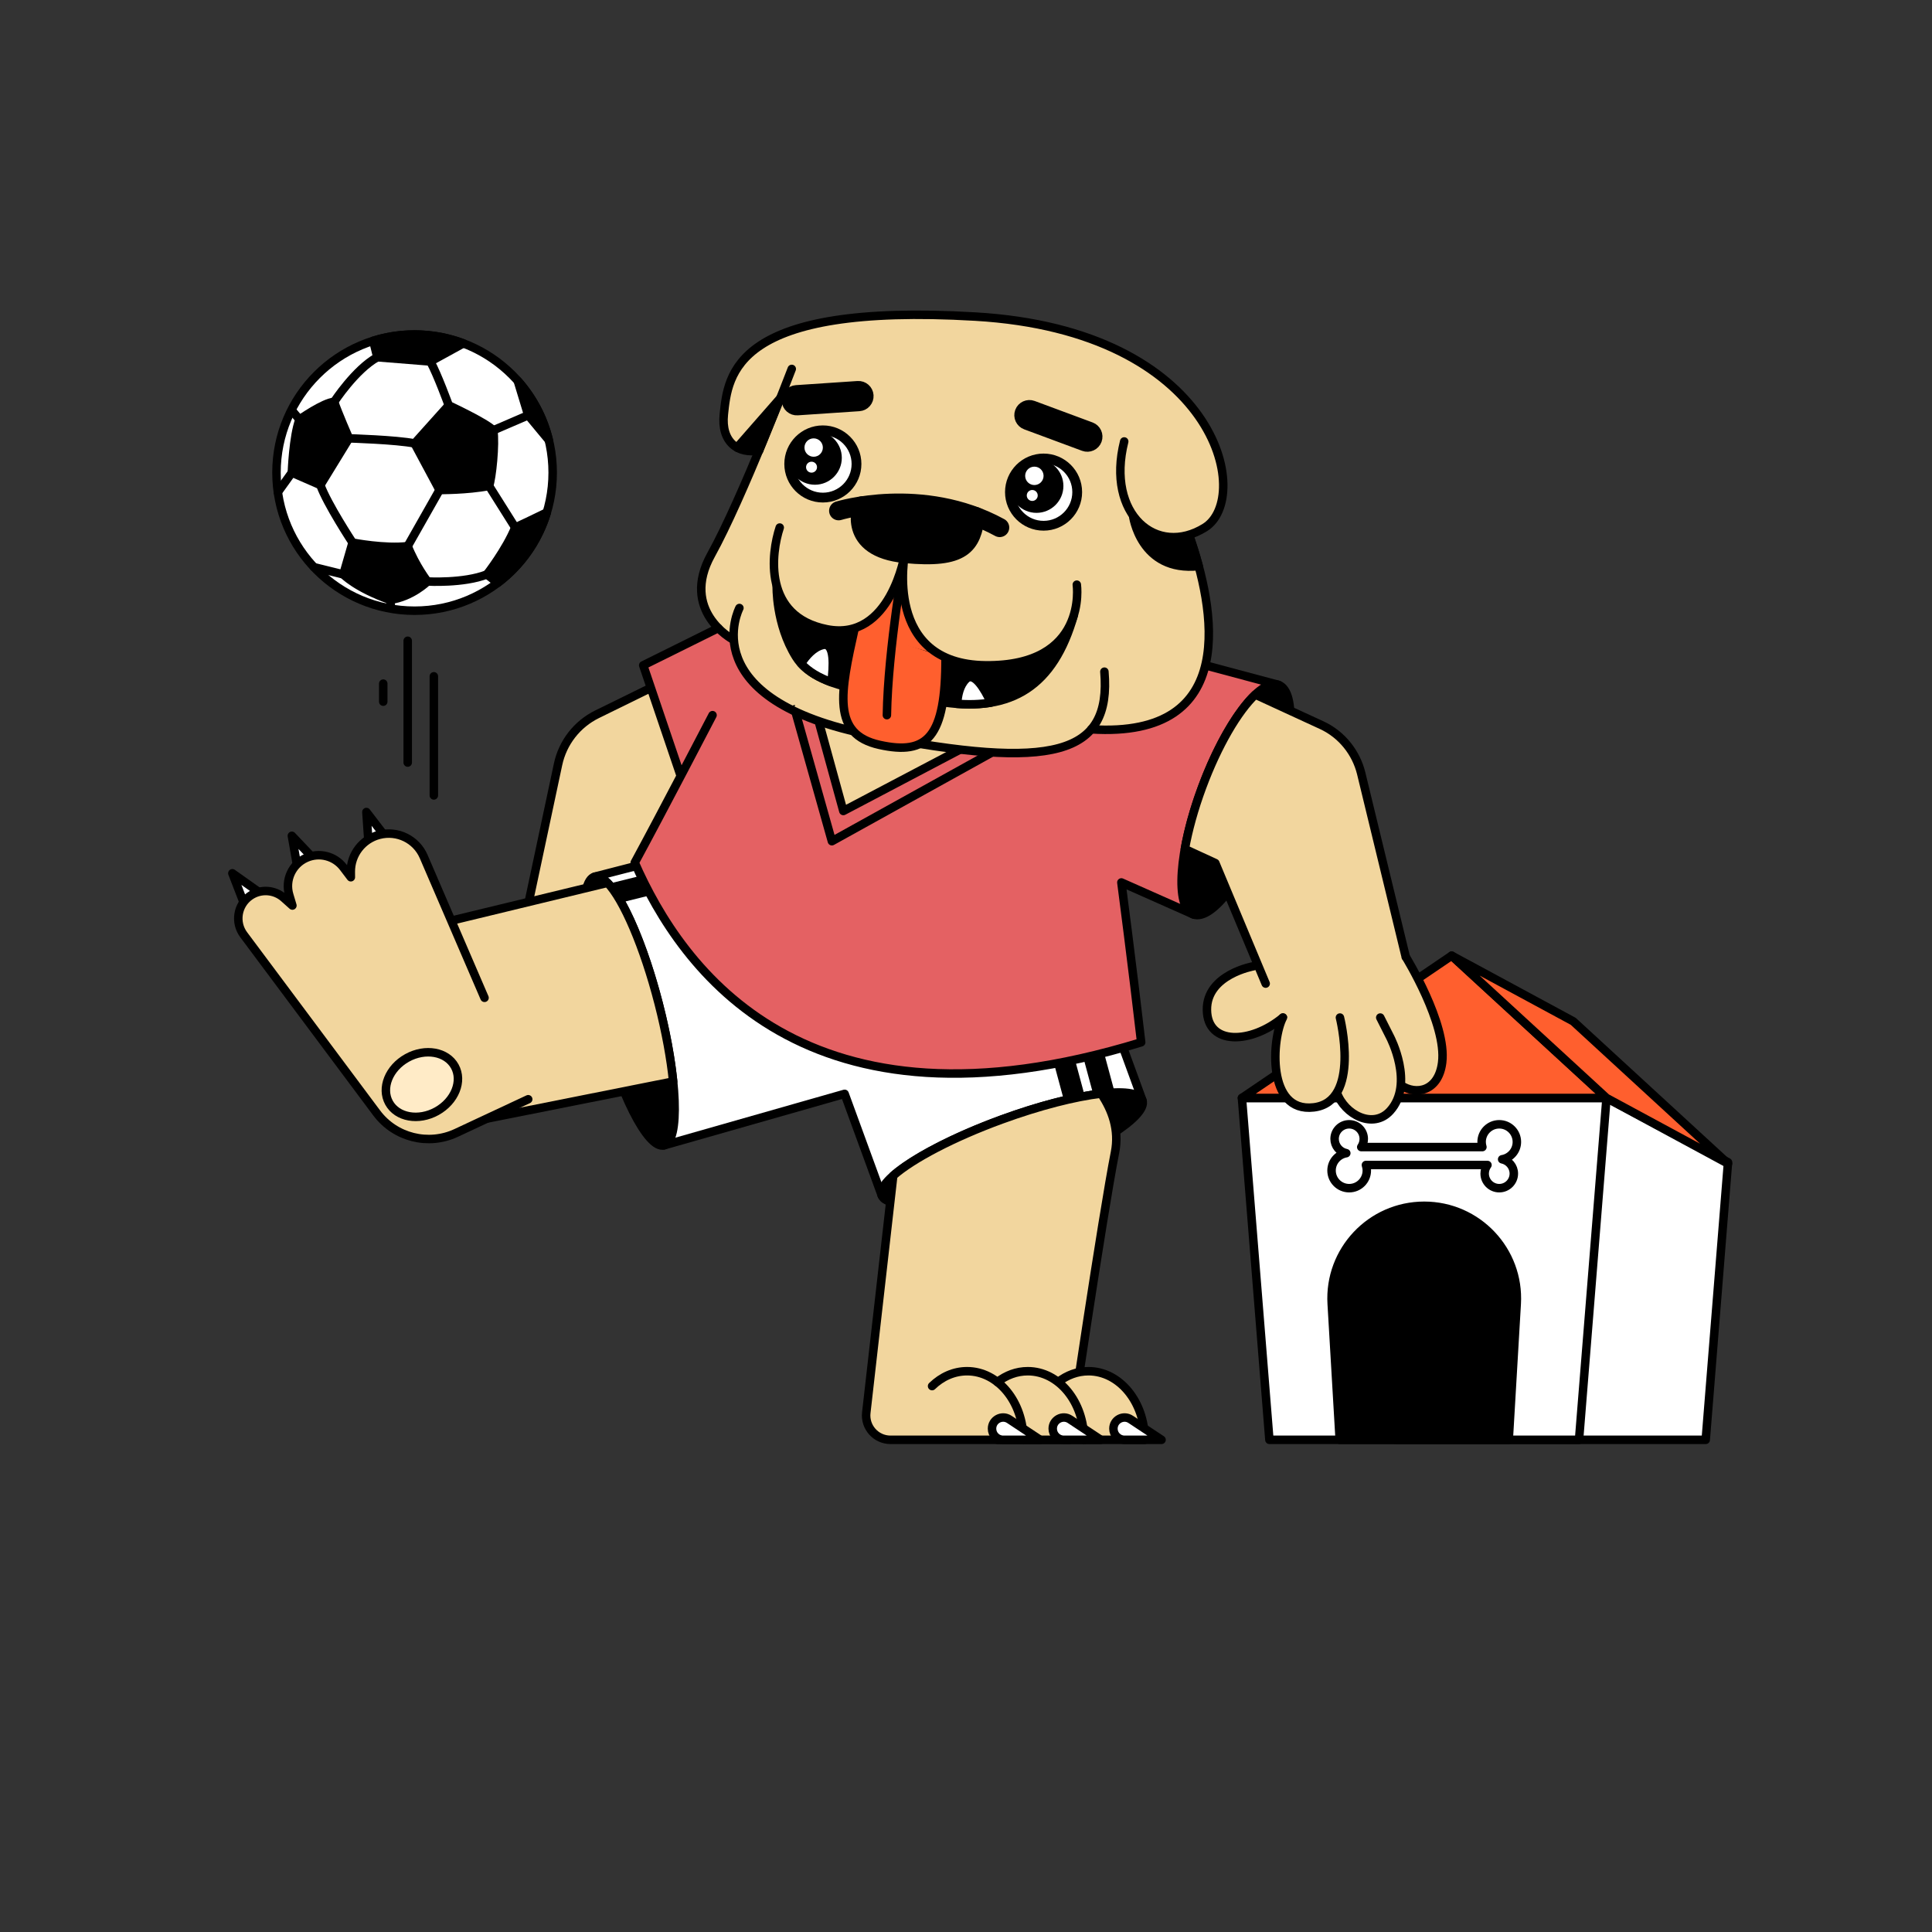 <?xml version="1.0" encoding="utf-8"?>
<svg viewBox="0 0 500 500" xmlns="http://www.w3.org/2000/svg">
    <rect x="0" y="0" width="500" height="500" fill="#333333" stroke="none"/>
    <defs>
        <clipPath id="clippath0" transform="">
            <path d="M 0 2000 L 2000 2000 L 2000 0 L 0 0 Z" style="fill: none; clip-rule: nonzero;" />
        </clipPath>
    </defs>
    <g class="page-1"
        transform="matrix(0.25, 0, 0, -0.25, -6.324, 482.313)">
        <g transform="">
            <path d="M 0 2000 L 2000 2000 L 2000 0 L 0 0 Z" style="fill: none;" />
        </g>
        <g style="clip-path: url('#clippath0');">
            <g transform="translate(699.07 1217.173)">
                <path
                    d="M 0 0 L -55.653 -27.313 C -76.367 -37.479 -91.268 -56.592 -96.075 -79.16 L -134.591 -260.006 L 188.348 -260.741 L 41.179 5.822"
                    style="fill: rgb(242, 214, 158); stroke: rgb(0, 0, 0); stroke-opacity: 1; stroke-miterlimit: 0; stroke-linecap: round; stroke-linejoin: round; stroke-width: 8.787px; stroke-dashoffset: 0px; fill-opacity: 1;" />
            </g>
        </g>
        <g style="clip-path: url('#clippath0');">
            <g transform="translate(718.03 1161.246)">
                <path
                    d="M 0 0 L 23.683 -59.101 L 204.542 52.197 L 66.711 135.805 C 66.711 135.805 53.674 115.785 33.187 109.07 C 12.7 102.354 0 0 0 0"
                    style="fill-opacity: 1; fill: rgb(228, 97, 99);" />
            </g>
        </g>
        <g style="clip-path: url('#clippath0');">
            <g transform="translate(1187.962 844.759)">
                <path
                    d="M 0 0 L 19.925 -54.522 L -249.852 -153.106 L -288.313 -47.856 L -475.339 -101.164 L -546.962 176.987 L -504.058 188.035"
                    style="fill: rgb(255, 255, 255); stroke: rgb(0, 0, 0); stroke-opacity: 1; stroke-miterlimit: 0; stroke-linecap: round; stroke-linejoin: round; stroke-width: 8.787px; stroke-dashoffset: 0px; fill-opacity: 1;" />
            </g>
        </g>
        <g style="clip-path: url('#clippath0');">
            <g transform="translate(819.714 1483.789)">
                <path
                    d="M 0 0 C 0 0 -52.401 -126.71 -62.272 -136.838 C -72.143 -146.967 -80.271 -191.628 -36.301 -216.16 C -45.051 -258.997 34.762 -318.922 187.796 -328.5 C 340.83 -338.077 335.247 -309.519 335.247 -309.519 C 335.247 -309.519 507.366 -335.876 442.77 -127.561 C 378.174 80.754 317.223 38.285 317.223 38.285 Z"
                    style="fill: rgb(242, 214, 158); fill-opacity: 1;" />
            </g>
        </g>
        <g style="clip-path: url('#clippath0');">
            <g transform="translate(1814.131 726.07)">
                <path d="M 0 0 L -125.797 66.572 L -343.61 -287.316 L -23.086 -287.316 Z"
                    style="fill: rgb(255, 255, 255); fill-opacity: 1;" />
            </g>
        </g>
        <g style="clip-path: url('#clippath0');">
            <g transform="translate(1814.131 726.07)">
                <path d="M 0 0 L -125.797 66.572 L -343.61 -287.316 L -23.086 -287.316 L 0 0 Z"
                    style="fill: none; stroke: rgb(0, 0, 0); stroke-opacity: 1; stroke-miterlimit: 0; stroke-linecap: round; stroke-linejoin: round; stroke-width: 8.787px; stroke-dashoffset: 0px;" />
            </g>
        </g>
        <g style="clip-path: url('#clippath0');">
            <g transform="translate(1688.334 792.643)">
                <path d="M 0 0 L -377.395 0 L -348.959 -353.889 L -28.435 -353.889 Z"
                    style="fill: rgb(255, 255, 255); fill-opacity: 1;" />
            </g>
        </g>
        <g style="clip-path: url('#clippath0');">
            <g transform="translate(1688.334 792.643)">
                <path d="M 0 0 L -377.395 0 L -348.959 -353.889 L -28.435 -353.889 L 0 0 Z"
                    style="fill: none; stroke: rgb(0, 0, 0); stroke-opacity: 1; stroke-miterlimit: 0; stroke-linecap: round; stroke-linejoin: round; stroke-width: 8.787px; stroke-dashoffset: 0px;" />
            </g>
        </g>
        <g style="clip-path: url('#clippath0');">
            <g transform="translate(1587.132 438.754)">
                <path
                    d="M 0 0 L -174.99 0 L -183.249 140.733 C -186.482 195.822 -142.679 242.271 -87.495 242.271 C -32.312 242.271 11.492 195.822 8.259 140.733 Z"
                    style="fill: rgb(0, 0, 0); fill-opacity: 1;" />
            </g>
        </g>
        <g style="clip-path: url('#clippath0');">
            <g transform="translate(1587.132 438.754)">
                <path
                    d="M 0 0 L -174.99 0 L -183.249 140.733 C -186.482 195.822 -142.679 242.271 -87.495 242.271 C -32.312 242.271 11.492 195.822 8.259 140.733 L 0 0 Z"
                    style="fill: none; stroke: rgb(0, 0, 0); stroke-opacity: 1; stroke-miterlimit: 0; stroke-linecap: round; stroke-linejoin: round; stroke-width: 8.787px; stroke-dashoffset: 0px;" />
            </g>
        </g>
        <g style="clip-path: url('#clippath0');">
            <g transform="translate(1580.309 729.157)">
                <path
                    d="M 0 0 C 8.648 1.433 15.251 8.926 15.251 17.981 C 15.251 28.06 7.08 36.229 -2.998 36.229 C -13.076 36.229 -21.246 28.06 -21.246 17.981 C -21.246 16.124 -20.955 14.339 -20.438 12.652 L -145.858 12.652 C -144.213 15.069 -143.247 17.986 -143.247 21.131 C -143.247 29.47 -150.007 36.229 -158.346 36.229 C -166.685 36.229 -173.444 29.47 -173.444 21.131 C -173.444 13.818 -168.246 7.723 -161.343 6.332 C -169.992 4.899 -176.594 -2.595 -176.594 -11.649 C -176.594 -21.729 -168.424 -29.898 -158.346 -29.898 C -148.268 -29.898 -140.098 -21.729 -140.098 -11.649 C -140.098 -9.644 -140.437 -7.722 -141.036 -5.918 L -15.195 -5.918 C -17.015 -8.411 -18.097 -11.476 -18.097 -14.799 C -18.097 -23.138 -11.336 -29.898 -2.998 -29.898 C 5.341 -29.898 12.102 -23.138 12.102 -14.799 C 12.102 -7.486 6.902 -1.391 0 0 Z"
                    style="fill: none; stroke: rgb(0, 0, 0); stroke-opacity: 1; stroke-miterlimit: 0; stroke-linecap: round; stroke-linejoin: round; stroke-width: 8.787px; stroke-dashoffset: 0px;" />
            </g>
        </g>
        <g style="clip-path: url('#clippath0');">
            <g transform="translate(1310.939 792.643)">
                <path d="M 0 0 L 217.133 147.329 L 377.395 0 Z"
                    style="fill: rgb(255, 95, 46); fill-opacity: 1;" />
            </g>
        </g>
        <g style="clip-path: url('#clippath0');">
            <g transform="translate(1310.939 792.643)">
                <path d="M 0 0 L 217.133 147.329 L 377.395 0 L 0 0 Z"
                    style="fill: none; stroke: rgb(0, 0, 0); stroke-opacity: 1; stroke-miterlimit: 0; stroke-linecap: round; stroke-linejoin: round; stroke-width: 8.787px; stroke-dashoffset: 0px;" />
            </g>
        </g>
        <g style="clip-path: url('#clippath0');">
            <g transform="translate(1528.072 939.972)">
                <path d="M 0 0 L 125.797 -67.975 L 286.059 -215.303 L 160.262 -147.329 Z"
                    style="fill: rgb(255, 95, 46); fill-opacity: 1;" />
            </g>
        </g>
        <g style="clip-path: url('#clippath0');">
            <g transform="translate(1528.072 939.972)">
                <path d="M 0 0 L 125.797 -67.975 L 286.059 -215.303 L 160.262 -147.329 L 0 0 Z"
                    style="fill: none; stroke: rgb(0, 0, 0); stroke-opacity: 1; stroke-miterlimit: 0; stroke-linecap: round; stroke-linejoin: round; stroke-width: 8.787px; stroke-dashoffset: 0px;" />
            </g>
        </g>
        <g style="clip-path: url('#clippath0');">
            <g transform="translate(265.838 1025.238)">
                <path
                    d="M 0 0 L 31.24 -22.141 C 36.438 -25.826 37.667 -33.027 33.981 -38.227 C 28.661 -45.734 17.124 -44.298 13.806 -35.715 Z"
                    style="fill: rgb(255, 255, 255); fill-opacity: 1;" />
            </g>
        </g>
        <g style="clip-path: url('#clippath0');">
            <g transform="translate(265.838 1025.238)">
                <path
                    d="M 0 0 L 31.24 -22.141 C 36.438 -25.826 37.667 -33.027 33.981 -38.227 C 28.661 -45.734 17.124 -44.298 13.806 -35.715 L 0 0 Z"
                    style="fill: none; stroke: rgb(0, 0, 0); stroke-opacity: 1; stroke-miterlimit: 0; stroke-linecap: round; stroke-linejoin: round; stroke-width: 8.787px; stroke-dashoffset: 0px;" />
            </g>
        </g>
        <g style="clip-path: url('#clippath0');">
            <g transform="translate(327.433 1064.041)">
                <path
                    d="M 0 0 L 26.345 -27.786 C 30.729 -32.411 30.535 -39.714 25.911 -44.098 C 19.233 -50.429 8.195 -46.78 6.607 -37.716 Z"
                    style="fill: rgb(255, 255, 255); fill-opacity: 1;" />
            </g>
        </g>
        <g style="clip-path: url('#clippath0');">
            <g transform="translate(327.433 1064.041)">
                <path
                    d="M 0 0 L 26.345 -27.786 C 30.729 -32.411 30.535 -39.714 25.911 -44.098 C 19.233 -50.429 8.195 -46.78 6.607 -37.716 L 0 0 Z"
                    style="fill: none; stroke: rgb(0, 0, 0); stroke-opacity: 1; stroke-miterlimit: 0; stroke-linecap: round; stroke-linejoin: round; stroke-width: 8.787px; stroke-dashoffset: 0px;" />
            </g>
        </g>
        <g style="clip-path: url('#clippath0');">
            <g transform="translate(404.592 1088.652)">
                <path
                    d="M 0 0 L 23.285 -30.397 C 27.16 -35.456 26.2 -42.698 21.142 -46.573 C 13.836 -52.168 3.242 -47.381 2.614 -38.201 Z"
                    style="fill: rgb(255, 255, 255); fill-opacity: 1;" />
            </g>
        </g>
        <g style="clip-path: url('#clippath0');">
            <g transform="translate(404.592 1088.652)">
                <path
                    d="M 0 0 L 23.285 -30.397 C 27.16 -35.456 26.2 -42.698 21.142 -46.573 C 13.836 -52.168 3.242 -47.381 2.614 -38.201 L 0 0 Z"
                    style="fill: none; stroke: rgb(0, 0, 0); stroke-opacity: 1; stroke-miterlimit: 0; stroke-linecap: round; stroke-linejoin: round; stroke-width: 8.787px; stroke-dashoffset: 0px;" />
            </g>
        </g>
        <g style="clip-path: url('#clippath0');">
            <g transform="translate(768.844 1279.057)">
                <path d="M 0 0 L -77.691 -38.531 L -38.846 -153.114"
                    style="stroke: rgb(0, 0, 0); stroke-opacity: 1; stroke-miterlimit: 0; stroke-linecap: round; stroke-linejoin: round; stroke-width: 8.787px; stroke-dashoffset: 0px; fill-opacity: 1; fill: rgb(228, 97, 99);" />
            </g>
        </g>
        <g style="clip-path: url('#clippath0');">
            <g transform="translate(1273.046 1240.526)">
                <path
                    d="M 0 0 L 75.788 -20.284 L -12.37 -257.872 L -86.911 -224.781 C -86.911 -224.781 -75.195 -314.112 -66.409 -390.264 C -414.947 -497.168 -542.353 -314.112 -590.68 -204.279 C -562.855 -153.024 -510.135 -51.611 -510.135 -51.611"
                    style="stroke: rgb(0, 0, 0); stroke-opacity: 1; stroke-miterlimit: 0; stroke-linecap: round; stroke-linejoin: round; stroke-width: 8.787px; stroke-dashoffset: 0px; fill-opacity: 1; fill: rgb(228, 97, 99);" />
            </g>
        </g>
        <g style="clip-path: url('#clippath0');">
            <g transform="translate(1052.233 1150.345)">
                <path d="M 0 0 L -165.765 -91.912 L -204.208 44.645"
                    style="fill: none; stroke: rgb(0, 0, 0); stroke-opacity: 1; stroke-miterlimit: 0; stroke-linecap: round; stroke-linejoin: round; stroke-width: 8.787px; stroke-dashoffset: 0px;" />
            </g>
        </g>
        <g style="clip-path: url('#clippath0');">
            <g transform="translate(1019.145 1153.325)">
                <path d="M 0 0 L -120.837 -63.611 L -146.425 29.439 L 17.613 71.427 Z"
                    style="fill: rgb(242, 214, 158); fill-opacity: 1;" />
            </g>
        </g>
        <g style="clip-path: url('#clippath0');">
            <g transform="translate(1019.145 1153.325)">
                <path d="M 0 0 L -120.837 -63.611 L -146.425 29.439 L 17.613 71.427 L 0 0 Z"
                    style="fill: none; stroke: rgb(0, 0, 0); stroke-opacity: 1; stroke-miterlimit: 0; stroke-linecap: round; stroke-linejoin: round; stroke-width: 8.787px; stroke-dashoffset: 0px;" />
            </g>
        </g>
        <g style="clip-path: url('#clippath0');">
            <g transform="translate(1207.887 790.236)">
                <path
                    d="M 0 0 C 5.934 -16.237 -49.648 -51.47 -124.145 -78.692 C -198.642 -105.916 -263.843 -114.821 -269.777 -98.584 C -275.71 -82.347 -220.129 -47.114 -145.633 -19.891 C -71.136 7.332 -5.935 16.238 0 0"
                    style="fill: rgb(0, 0, 0); fill-opacity: 1;" />
            </g>
        </g>
        <g style="clip-path: url('#clippath0');">
            <g transform="translate(1207.887 790.236)">
                <path
                    d="M 0 0 C 5.934 -16.237 -49.648 -51.47 -124.145 -78.692 C -198.642 -105.916 -263.843 -114.821 -269.777 -98.584 C -275.71 -82.347 -220.129 -47.114 -145.633 -19.891 C -71.136 7.332 -5.935 16.238 0 0 Z"
                    style="fill: none; stroke: rgb(0, 0, 0); stroke-opacity: 1; stroke-miterlimit: 0; stroke-linecap: round; stroke-linejoin: round; stroke-width: 8.787px; stroke-dashoffset: 0px;" />
            </g>
        </g>
        <g style="clip-path: url('#clippath0');">
            <g transform="translate(1062.254 770.346)">
                <path
                    d="M 0 0 C -50.616 -18.497 -92.474 -40.686 -112.264 -58.106 L -140.181 -303.512 C -141.883 -318.478 -130.177 -331.592 -115.114 -331.592 L 70.063 -331.592 C 70.063 -331.592 104.11 -100.941 117.291 -33.943 C 121.829 -10.873 114.474 9.713 102.878 26.792 C 76.081 23.639 39.341 14.376 0 0"
                    style="fill: rgb(242, 214, 158); fill-opacity: 1;" />
            </g>
        </g>
        <g style="clip-path: url('#clippath0');">
            <g transform="translate(1062.254 770.346)">
                <path
                    d="M 0 0 C -50.616 -18.497 -92.474 -40.686 -112.264 -58.106 L -140.181 -303.512 C -141.883 -318.478 -130.177 -331.592 -115.114 -331.592 L 70.063 -331.592 C 70.063 -331.592 104.11 -100.941 117.291 -33.943 C 121.829 -10.873 114.474 9.713 102.878 26.792 C 76.081 23.639 39.341 14.376 0 0 Z"
                    style="fill: none; stroke: rgb(0, 0, 0); stroke-opacity: 1; stroke-miterlimit: 0; stroke-linecap: round; stroke-linejoin: round; stroke-width: 8.787px; stroke-dashoffset: 0px;" />
            </g>
        </g>
        <g style="clip-path: url('#clippath0');">
            <g transform="translate(1137.461 792.451)">
                <path d="M 0 0 L -10.14 37.57"
                    style="fill: rgb(255, 255, 255); stroke: rgb(0, 0, 0); stroke-opacity: 1; stroke-miterlimit: 0; stroke-linecap: butt; stroke-linejoin: round; stroke-width: 21.967px; stroke-dashoffset: 0px; fill-opacity: 1;" />
            </g>
        </g>
        <g style="clip-path: url('#clippath0');">
            <g transform="translate(1167.781 798.713)">
                <path d="M 0 0 L -10.14 37.57"
                    style="fill: rgb(255, 255, 255); stroke: rgb(0, 0, 0); stroke-opacity: 1; stroke-miterlimit: 0; stroke-linecap: butt; stroke-linejoin: round; stroke-width: 21.967px; stroke-dashoffset: 0px; fill-opacity: 1;" />
            </g>
        </g>
        <g style="clip-path: url('#clippath0');">
            <g transform="translate(712.623 743.595)">
                <path
                    d="M 0 0 C -16.742 -4.312 -46.347 54.46 -66.125 131.27 C -85.904 208.079 -88.365 273.84 -71.624 278.151 C -54.882 282.462 -25.276 223.69 -5.498 146.881 C 14.28 70.071 16.742 4.311 0 0"
                    style="fill: rgb(0, 0, 0); fill-opacity: 1;" />
            </g>
        </g>
        <g style="clip-path: url('#clippath0');">
            <g transform="translate(712.623 743.595)">
                <path
                    d="M 0 0 C -16.742 -4.312 -46.347 54.46 -66.125 131.27 C -85.904 208.079 -88.365 273.84 -71.624 278.151 C -54.882 282.462 -25.276 223.69 -5.498 146.881 C 14.28 70.071 16.742 4.311 0 0 Z"
                    style="fill: none; stroke: rgb(0, 0, 0); stroke-opacity: 1; stroke-miterlimit: 0; stroke-linecap: round; stroke-linejoin: round; stroke-width: 8.787px; stroke-dashoffset: 0px;" />
            </g>
        </g>
        <g style="clip-path: url('#clippath0');">
            <g transform="translate(1120.64 498.56)">
                <path
                    d="M 0 0 C 9.065 7.101 19.851 11.219 31.425 11.219 C 63.587 11.219 89.658 -20.58 89.658 -59.807 L -62.829 -59.807"
                    style="fill: rgb(242, 214, 158); stroke: rgb(0, 0, 0); stroke-opacity: 1; stroke-miterlimit: 0; stroke-linecap: round; stroke-linejoin: round; stroke-width: 8.787px; stroke-dashoffset: 0px; fill-opacity: 1;" />
            </g>
        </g>
        <g style="clip-path: url('#clippath0');">
            <g transform="translate(1147.466 438.754)">
                <path
                    d="M 0 0 C 0 39.227 -26.071 71.025 -58.232 71.025 C -69.806 71.025 -80.591 66.908 -89.655 59.809"
                    style="fill: rgb(242, 214, 158); stroke: rgb(0, 0, 0); stroke-opacity: 1; stroke-miterlimit: 0; stroke-linecap: round; stroke-linejoin: round; stroke-width: 8.787px; stroke-dashoffset: 0px; fill-opacity: 1;" />
            </g>
        </g>
        <g style="clip-path: url('#clippath0');">
            <g transform="translate(1084.635 438.754)">
                <path
                    d="M 0 0 C 0 39.227 -26.072 71.025 -58.233 71.025 C -71.924 71.025 -84.51 65.264 -94.452 55.62"
                    style="fill: none; stroke: rgb(0, 0, 0); stroke-opacity: 1; stroke-miterlimit: 0; stroke-linecap: round; stroke-linejoin: round; stroke-width: 8.787px; stroke-dashoffset: 0px;" />
            </g>
        </g>
        <g style="clip-path: url('#clippath0');">
            <g transform="translate(1227.726 438.754)">
                <path
                    d="M 0 0 L -38.29 0 C -44.662 0 -49.828 5.166 -49.828 11.538 C -49.828 20.74 -39.585 26.24 -31.915 21.155 Z"
                    style="fill: rgb(255, 255, 255); fill-opacity: 1;" />
            </g>
        </g>
        <g style="clip-path: url('#clippath0');">
            <g transform="translate(1227.726 438.754)">
                <path
                    d="M 0 0 L -38.29 0 C -44.662 0 -49.828 5.166 -49.828 11.538 C -49.828 20.74 -39.585 26.24 -31.915 21.155 L 0 0 Z"
                    style="fill: none; stroke: rgb(0, 0, 0); stroke-opacity: 1; stroke-miterlimit: 0; stroke-linecap: round; stroke-linejoin: round; stroke-width: 8.787px; stroke-dashoffset: 0px;" />
            </g>
        </g>
        <g style="clip-path: url('#clippath0');">
            <g transform="translate(1164.894 438.754)">
                <path
                    d="M 0 0 L -38.29 0 C -44.662 0 -49.828 5.166 -49.828 11.538 C -49.828 20.74 -39.585 26.24 -31.915 21.155 Z"
                    style="fill: rgb(255, 255, 255); fill-opacity: 1;" />
            </g>
        </g>
        <g style="clip-path: url('#clippath0');">
            <g transform="translate(1164.894 438.754)">
                <path
                    d="M 0 0 L -38.29 0 C -44.662 0 -49.828 5.166 -49.828 11.538 C -49.828 20.74 -39.585 26.24 -31.915 21.155 L 0 0 Z"
                    style="fill: none; stroke: rgb(0, 0, 0); stroke-opacity: 1; stroke-miterlimit: 0; stroke-linecap: round; stroke-linejoin: round; stroke-width: 8.787px; stroke-dashoffset: 0px;" />
            </g>
        </g>
        <g style="clip-path: url('#clippath0');">
            <g transform="translate(1102.062 438.754)">
                <path
                    d="M 0 0 L -38.29 0 C -44.662 0 -49.828 5.166 -49.828 11.538 C -49.828 20.74 -39.585 26.24 -31.915 21.155 Z"
                    style="fill: rgb(255, 255, 255); fill-opacity: 1;" />
            </g>
        </g>
        <g style="clip-path: url('#clippath0');">
            <g transform="translate(1102.062 438.754)">
                <path
                    d="M 0 0 L -38.29 0 C -44.662 0 -49.828 5.166 -49.828 11.538 C -49.828 20.74 -39.585 26.24 -31.915 21.155 L 0 0 Z"
                    style="fill: none; stroke: rgb(0, 0, 0); stroke-opacity: 1; stroke-miterlimit: 0; stroke-linecap: round; stroke-linejoin: round; stroke-width: 8.787px; stroke-dashoffset: 0px;" />
            </g>
        </g>
        <g style="clip-path: url('#clippath0');">
            <g transform="translate(707.125 890.476)">
                <path
                    d="M 0 0 C -15.261 59.267 -36.368 107.76 -52.906 124.855 L -232.71 81.336 L -182.919 -120.227 L 15.014 -80.805 C 12.636 -57.405 7.604 -29.528 0 0"
                    style="fill: rgb(242, 214, 158); fill-opacity: 1;" />
            </g>
        </g>
        <g style="clip-path: url('#clippath0');">
            <g transform="translate(707.125 890.476)">
                <path
                    d="M 0 0 C -15.261 59.267 -36.368 107.76 -52.906 124.855 L -232.71 81.336 L -182.919 -120.227 L 15.014 -80.805 C 12.636 -57.405 7.604 -29.528 0 0 Z"
                    style="fill: none; stroke: rgb(0, 0, 0); stroke-opacity: 1; stroke-miterlimit: 0; stroke-linecap: round; stroke-linejoin: round; stroke-width: 8.787px; stroke-dashoffset: 0px;" />
            </g>
        </g>
        <g style="clip-path: url('#clippath0');">
            <g transform="translate(572.095 791.311)">
                <path
                    d="M 0 0 L -74.517 -34.846 C -103.41 -48.356 -137.819 -39.711 -156.895 -14.148 L -294.496 170.248 C -304.029 183.023 -301.166 201.145 -288.158 210.359 C -277.362 218.006 -262.713 217.174 -252.852 208.354 L -244.104 200.53 L -247.389 211.515 C -251.994 226.91 -244.449 243.33 -229.769 249.864 C -216.206 255.901 -200.271 251.801 -191.306 239.968 L -183.619 229.822 L -183.666 235.342 C -183.822 253.389 -171.675 269.226 -154.205 273.753 C -135.419 278.623 -115.891 269.062 -108.214 251.24 L -45.231 105.012"
                    style="fill: rgb(242, 214, 158); stroke: rgb(0, 0, 0); stroke-opacity: 1; stroke-miterlimit: 0; stroke-linecap: round; stroke-linejoin: round; stroke-width: 8.787px; stroke-dashoffset: 0px; fill-opacity: 1;" />
            </g>
        </g>
        <g style="clip-path: url('#clippath0');">
            <g transform="translate(496.097 825.356)">
                <path
                    d="M 0 0 C 8.446 -15.256 0.055 -36.06 -18.743 -46.467 C -37.54 -56.873 -59.625 -52.942 -68.071 -37.687 C -76.517 -22.431 -68.125 -1.627 -49.329 8.779 C -30.531 19.187 -8.446 15.255 0 0"
                    style="fill: rgb(255, 235, 199); fill-opacity: 1;" />
            </g>
        </g>
        <g style="clip-path: url('#clippath0');">
            <g transform="translate(496.097 825.356)">
                <path
                    d="M 0 0 C 8.446 -15.256 0.055 -36.06 -18.743 -46.467 C -37.54 -56.873 -59.625 -52.942 -68.071 -37.687 C -76.517 -22.431 -68.125 -1.627 -49.329 8.779 C -30.531 19.187 -8.446 15.255 0 0 Z"
                    style="fill: none; stroke: rgb(0, 0, 0); stroke-opacity: 1; stroke-miterlimit: 0; stroke-linecap: round; stroke-linejoin: round; stroke-width: 8.787px; stroke-dashoffset: 0px;" />
            </g>
        </g>
        <g style="clip-path: url('#clippath0');">
            <g transform="translate(662.452 1004.835)">
                <path d="M 0 0 L 31.115 7.731"
                    style="fill: rgb(255, 255, 255); stroke: rgb(0, 0, 0); stroke-opacity: 1; stroke-miterlimit: 0; stroke-linecap: butt; stroke-linejoin: round; stroke-width: 21.967px; stroke-dashoffset: 0px; fill-opacity: 1;" />
            </g>
        </g>
        <g style="clip-path: url('#clippath0');">
            <g transform="translate(597.428 1440.01)">
                <path
                    d="M 0 0 C 0 78.955 -64.005 142.96 -142.96 142.96 C -221.915 142.96 -285.92 78.955 -285.92 0 C -285.92 -78.955 -221.915 -142.959 -142.96 -142.959 C -64.005 -142.959 0 -78.955 0 0"
                    style="fill: rgb(255, 255, 255); fill-opacity: 1;" />
            </g>
        </g>
        <g style="clip-path: url('#clippath0');">
            <g transform="translate(597.428 1440.01)">
                <path
                    d="M 0 0 C 0 78.955 -64.005 142.96 -142.96 142.96 C -221.915 142.96 -285.92 78.955 -285.92 0 C -285.92 -78.955 -221.915 -142.959 -142.96 -142.959 C -64.005 -142.959 0 -78.955 0 0 Z"
                    style="fill: none; stroke: rgb(0, 0, 0); stroke-opacity: 1; stroke-miterlimit: 0; stroke-linecap: round; stroke-linejoin: round; stroke-width: 8.787px; stroke-dashoffset: 0px;" />
            </g>
        </g>
        <g style="clip-path: url('#clippath0');">
            <g transform="translate(411.68 1576.449)">
                <path
                    d="M 0 0 L 4.194 -17.032 L 59.111 -21.425 L 93.262 -2.674 C 77.563 3.252 60.561 6.521 42.788 6.521 C 27.882 6.521 13.511 4.233 0 0"
                    style="fill: rgb(0, 0, 0); fill-opacity: 1;" />
            </g>
        </g>
        <g style="clip-path: url('#clippath0');">
            <g transform="translate(411.68 1576.449)">
                <path
                    d="M 0 0 L 4.194 -17.032 L 59.111 -21.425 L 93.262 -2.674 C 77.563 3.252 60.561 6.521 42.788 6.521 C 27.882 6.521 13.511 4.233 0 0 Z"
                    style="fill: none; stroke: rgb(0, 0, 0); stroke-opacity: 1; stroke-miterlimit: 0; stroke-linecap: round; stroke-linejoin: round; stroke-width: 8.787px; stroke-dashoffset: 0px;" />
            </g>
        </g>
        <g style="clip-path: url('#clippath0');">
            <g transform="translate(335.33 1494.982)">
                <path
                    d="M 0 0 C 0 0 24.896 17.573 35.879 18.306 C 39.54 7.322 51.255 -19.509 51.255 -19.509 L 21.613 -67.849 L -7.897 -54.972 C -7.897 -54.972 -6.59 -17.573 0 0"
                    style="fill: rgb(0, 0, 0); fill-opacity: 1;" />
            </g>
        </g>
        <g style="clip-path: url('#clippath0');">
            <g transform="translate(335.33 1494.982)">
                <path
                    d="M 0 0 C 0 0 24.896 17.573 35.879 18.306 C 39.54 7.322 51.255 -19.509 51.255 -19.509 L 21.613 -67.849 L -7.897 -54.972 C -7.897 -54.972 -6.59 -17.573 0 0 Z"
                    style="fill: none; stroke: rgb(0, 0, 0); stroke-opacity: 1; stroke-miterlimit: 0; stroke-linecap: round; stroke-linejoin: round; stroke-width: 8.787px; stroke-dashoffset: 0px;" />
            </g>
        </g>
        <g style="clip-path: url('#clippath0');">
            <g transform="translate(371.209 1513.288)">
                <path d="M 0 0 C 0 0 21.967 33.682 44.666 46.13"
                    style="fill: none; stroke: rgb(0, 0, 0); stroke-opacity: 1; stroke-miterlimit: 0; stroke-linecap: round; stroke-linejoin: round; stroke-width: 8.787px; stroke-dashoffset: 0px;" />
            </g>
        </g>
        <g style="clip-path: url('#clippath0');">
            <g transform="translate(454.468 1470.21)">
                <path
                    d="M 0 0 L 35.361 39.416 C 35.361 39.416 74.168 21.423 81.491 13.579 C 83.688 -0.856 80.026 -35.934 77.097 -44.023 C 54.398 -48.451 25.842 -48.196 25.842 -48.196 Z"
                    style="fill: rgb(0, 0, 0); fill-opacity: 1;" />
            </g>
        </g>
        <g style="clip-path: url('#clippath0');">
            <g transform="translate(454.468 1470.21)">
                <path
                    d="M 0 0 L 35.361 39.416 C 35.361 39.416 74.168 21.423 81.491 13.579 C 83.688 -0.856 80.026 -35.934 77.097 -44.023 C 54.398 -48.451 25.842 -48.196 25.842 -48.196 L 0 0 Z"
                    style="fill: none; stroke: rgb(0, 0, 0); stroke-opacity: 1; stroke-miterlimit: 0; stroke-linecap: round; stroke-linejoin: round; stroke-width: 8.787px; stroke-dashoffset: 0px;" />
            </g>
        </g>
        <g style="clip-path: url('#clippath0');">
            <g transform="translate(390.247 1367.575)">
                <path
                    d="M 0 0 C 0 0 33.683 -6.59 57.113 -3.661 C 65.168 -24.163 77.616 -40.272 77.616 -40.272 C 77.616 -40.272 61.308 -56.332 38.808 -59.31 C 3.661 -46.862 -9.519 -32.95 -9.519 -32.95 Z"
                    style="fill: rgb(0, 0, 0); fill-opacity: 1;" />
            </g>
        </g>
        <g style="clip-path: url('#clippath0');">
            <g transform="translate(390.247 1367.575)">
                <path
                    d="M 0 0 C 0 0 33.683 -6.59 57.113 -3.661 C 65.168 -24.163 77.616 -40.272 77.616 -40.272 C 77.616 -40.272 61.308 -56.332 38.808 -59.31 C 3.661 -46.862 -9.519 -32.95 -9.519 -32.95 L 0 0 Z"
                    style="fill: none; stroke: rgb(0, 0, 0); stroke-opacity: 1; stroke-miterlimit: 0; stroke-linecap: round; stroke-linejoin: round; stroke-width: 8.787px; stroke-dashoffset: 0px;" />
            </g>
        </g>
        <g style="clip-path: url('#clippath0');">
            <g transform="translate(591.358 1398.755)">
                <path
                    d="M 0 0 C -10.672 -5.173 -24.774 -11.966 -32.701 -15.613 C -42.22 -38.854 -61.99 -64.13 -61.99 -64.13 L -50.953 -72.988 C -26.964 -54.915 -8.867 -29.459 0 0"
                    style="fill: rgb(0, 0, 0); fill-opacity: 1;" />
            </g>
        </g>
        <g style="clip-path: url('#clippath0');">
            <g transform="translate(591.358 1398.755)">
                <path
                    d="M 0 0 C -10.672 -5.173 -24.774 -11.966 -32.701 -15.613 C -42.22 -38.854 -61.99 -64.13 -61.99 -64.13 L -50.953 -72.988 C -26.964 -54.915 -8.867 -29.459 0 0 Z"
                    style="fill: none; stroke: rgb(0, 0, 0); stroke-opacity: 1; stroke-miterlimit: 0; stroke-linecap: round; stroke-linejoin: round; stroke-width: 8.787px; stroke-dashoffset: 0px;" />
            </g>
        </g>
        <g style="clip-path: url('#clippath0');">
            <g transform="translate(561.267 1535.005)">
                <path d="M 0 0 L 10.828 -35.629 L 32.135 -61.322 C 26.542 -38.17 15.329 -17.222 0 0"
                    style="fill: rgb(0, 0, 0); fill-opacity: 1;" />
            </g>
        </g>
        <g style="clip-path: url('#clippath0');">
            <g transform="translate(561.267 1535.005)">
                <path
                    d="M 0 0 L 10.828 -35.629 L 32.135 -61.322 C 26.542 -38.17 15.329 -17.222 0 0 Z"
                    style="fill: none; stroke: rgb(0, 0, 0); stroke-opacity: 1; stroke-miterlimit: 0; stroke-linecap: round; stroke-linejoin: round; stroke-width: 8.787px; stroke-dashoffset: 0px;" />
            </g>
        </g>
        <g style="clip-path: url('#clippath0');">
            <g transform="translate(386.585 1475.473)">
                <path d="M 0 0 C 0 0 49.364 -1.478 67.883 -5.262"
                    style="fill: none; stroke: rgb(0, 0, 0); stroke-opacity: 1; stroke-miterlimit: 0; stroke-linecap: round; stroke-linejoin: round; stroke-width: 8.787px; stroke-dashoffset: 0px;" />
            </g>
        </g>
        <g style="clip-path: url('#clippath0');">
            <g transform="translate(489.829 1509.627)">
                <path d="M 0 0 C 0 0 -11.716 32.218 -19.038 45.398"
                    style="fill: none; stroke: rgb(0, 0, 0); stroke-opacity: 1; stroke-miterlimit: 0; stroke-linecap: round; stroke-linejoin: round; stroke-width: 8.787px; stroke-dashoffset: 0px;" />
            </g>
        </g>
        <g style="clip-path: url('#clippath0');">
            <g transform="translate(535.959 1483.789)">
                <path d="M 0 0 L 36.136 15.586"
                    style="fill: none; stroke: rgb(0, 0, 0); stroke-opacity: 1; stroke-miterlimit: 0; stroke-linecap: round; stroke-linejoin: round; stroke-width: 8.787px; stroke-dashoffset: 0px;" />
            </g>
        </g>
        <g style="clip-path: url('#clippath0');">
            <g transform="translate(558.658 1383.143)">
                <path d="M 0 0 L -27.092 43.045"
                    style="fill: none; stroke: rgb(0, 0, 0); stroke-opacity: 1; stroke-miterlimit: 0; stroke-linecap: round; stroke-linejoin: round; stroke-width: 8.787px; stroke-dashoffset: 0px;" />
            </g>
        </g>
        <g style="clip-path: url('#clippath0');">
            <g transform="translate(480.31 1422.014)">
                <path d="M 0 0 L -32.95 -58.1"
                    style="fill: none; stroke: rgb(0, 0, 0); stroke-opacity: 1; stroke-miterlimit: 0; stroke-linecap: round; stroke-linejoin: round; stroke-width: 8.787px; stroke-dashoffset: 0px;" />
            </g>
        </g>
        <g style="clip-path: url('#clippath0');">
            <g transform="translate(467.862 1327.303)">
                <path d="M 0 0 C 0 0 37.343 -2.197 61.506 7.322"
                    style="fill: none; stroke: rgb(0, 0, 0); stroke-opacity: 1; stroke-miterlimit: 0; stroke-linecap: round; stroke-linejoin: round; stroke-width: 8.787px; stroke-dashoffset: 0px;" />
            </g>
        </g>
        <g style="clip-path: url('#clippath0');">
            <g transform="translate(429.055 1308.266)">
                <path d="M 0 0 L 1.201 -8.418"
                    style="fill: none; stroke: rgb(0, 0, 0); stroke-opacity: 1; stroke-miterlimit: 0; stroke-linecap: round; stroke-linejoin: round; stroke-width: 8.787px; stroke-dashoffset: 0px;" />
            </g>
        </g>
        <g style="clip-path: url('#clippath0');">
            <g transform="translate(390.247 1367.575)">
                <path d="M 0 0 C 0 0 -26.335 40.036 -33.304 59.558"
                    style="fill: none; stroke: rgb(0, 0, 0); stroke-opacity: 1; stroke-miterlimit: 0; stroke-linecap: round; stroke-linejoin: round; stroke-width: 8.787px; stroke-dashoffset: 0px;" />
            </g>
        </g>
        <g style="clip-path: url('#clippath0');">
            <g transform="translate(327.433 1440.01)">
                <path d="M 0 0 L -14.498 -20.192"
                    style="fill: none; stroke: rgb(0, 0, 0); stroke-opacity: 1; stroke-miterlimit: 0; stroke-linecap: round; stroke-linejoin: round; stroke-width: 8.787px; stroke-dashoffset: 0px;" />
            </g>
        </g>
        <g style="clip-path: url('#clippath0');">
            <g transform="translate(380.728 1334.626)">
                <path d="M 0 0 L -30.472 7.533"
                    style="fill: none; stroke: rgb(0, 0, 0); stroke-opacity: 1; stroke-miterlimit: 0; stroke-linecap: round; stroke-linejoin: round; stroke-width: 8.787px; stroke-dashoffset: 0px;" />
            </g>
        </g>
        <g style="clip-path: url('#clippath0');">
            <g transform="translate(335.33 1494.982)">
                <path d="M 0 0 L -7.897 9.362"
                    style="fill: none; stroke: rgb(0, 0, 0); stroke-opacity: 1; stroke-miterlimit: 0; stroke-linecap: round; stroke-linejoin: round; stroke-width: 8.787px; stroke-dashoffset: 0px;" />
            </g>
        </g>
        <g style="clip-path: url('#clippath0');">
            <g transform="translate(846.101 1193.796)">
                <path
                    d="M 0 0 C 0 0 126.782 -50.429 238.534 -43.947 C 305.985 -35.634 308.86 -19.526 308.86 -19.526 C 308.86 -19.526 428.007 -33.695 430.15 67.755 C 432.294 169.205 290.836 152.06 290.836 152.06 L 53.548 126.553 Z"
                    style="fill: rgb(242, 214, 158); fill-opacity: 1;" />
            </g>
        </g>
        <g style="clip-path: url('#clippath0');">
            <g transform="translate(1045.548 1240.537)">
                <path
                    d="M 0 0 C -68.617 0.707 -83.469 48.49 -85.351 82.419 L -93.627 82.419 C -104.42 57.75 -125.473 29.634 -164.29 37.343 C -196.144 43.67 -210.656 62.067 -216.191 82.419 L -216.213 82.419 C -216.213 82.419 -217.47 42.835 -196.235 8.787 C -175.001 -25.262 -113.128 -28.557 -42.784 -38.442 C 26.985 -48.246 70.587 -21.51 91.389 52.071 C 84.126 28.134 62.438 -0.644 0 0"
                    style="fill: rgb(0, 0, 0); fill-opacity: 1;" />
            </g>
        </g>
        <g style="clip-path: url('#clippath0');">
            <g transform="translate(1045.548 1240.537)">
                <path
                    d="M 0 0 C -68.617 0.707 -83.469 48.49 -85.351 82.419 L -93.627 82.419 C -104.42 57.75 -125.473 29.634 -164.29 37.343 C -196.144 43.67 -210.656 62.067 -216.191 82.419 L -216.213 82.419 C -216.213 82.419 -217.47 42.835 -196.235 8.787 C -175.001 -25.262 -113.128 -28.557 -42.784 -38.442 C 26.985 -48.246 70.587 -21.51 91.389 52.071 C 84.126 28.134 62.438 -0.644 0 0 Z"
                    style="fill: none; stroke: rgb(0, 0, 0); stroke-opacity: 1; stroke-miterlimit: 0; stroke-linecap: round; stroke-linejoin: round; stroke-width: 8.787px; stroke-dashoffset: 0px;" />
            </g>
        </g>
        <g style="clip-path: url('#clippath0');">
            <g transform="translate(910.082 1279.057)">
                <path
                    d="M 0 0 C 0 0 35.27 7.469 49.711 66.799 C 47.6 13.651 62.31 -7.216 87.905 -27.262 C 19.592 -9.963 0 0 0 0"
                    style="fill: rgb(255, 95, 46); fill-opacity: 1;" />
            </g>
        </g>
        <g style="clip-path: url('#clippath0');">
            <g transform="translate(790.735 1299.847)">
                <path
                    d="M 0 0 C 0 0 -49.791 -95.189 137.658 -131.8 C 325.107 -168.411 385.149 -152.302 377.827 -65.9"
                    style="fill: none; stroke: rgb(0, 0, 0); stroke-opacity: 1; stroke-miterlimit: 0; stroke-linecap: round; stroke-linejoin: round; stroke-width: 8.787px; stroke-dashoffset: 0px;" />
            </g>
        </g>
        <g style="clip-path: url('#clippath0');">
            <g transform="translate(1256.124 1375.616)">
                <path d="M 0 0 C 26.664 -75.769 53.647 -211.231 -101.163 -201.346"
                    style="fill: none; stroke: rgb(0, 0, 0); stroke-opacity: 1; stroke-miterlimit: 0; stroke-linecap: round; stroke-linejoin: round; stroke-width: 8.787px; stroke-dashoffset: 0px;" />
            </g>
        </g>
        <g style="clip-path: url('#clippath0');">
            <g transform="translate(910.082 1279.057)">
                <path
                    d="M 0 0 C -15.005 -67.077 -23.792 -109.912 25.633 -120.895 C 75.058 -131.878 94.294 -113.366 94.012 -30.362"
                    style="fill: rgb(255, 95, 46); stroke: rgb(0, 0, 0); stroke-opacity: 1; stroke-miterlimit: 0; stroke-linecap: round; stroke-linejoin: round; stroke-width: 8.787px; stroke-dashoffset: 0px; fill-opacity: 1;" />
            </g>
        </g>
        <g style="clip-path: url('#clippath0');">
            <g transform="translate(962.075 1356.228)">
                <path d="M 0 0 C 0 0 -17.573 -98.118 -18.671 -167.312"
                    style="fill: none; stroke: rgb(0, 0, 0); stroke-opacity: 1; stroke-miterlimit: 0; stroke-linecap: round; stroke-linejoin: round; stroke-width: 8.787px; stroke-dashoffset: 0px;" />
            </g>
        </g>
        <g style="clip-path: url('#clippath0');">
            <g transform="translate(1140.005 1324.01)">
                <path
                    d="M 0 0 C 0 0 12.081 -84.572 -94.457 -83.473 C -200.995 -82.375 -177.93 32.218 -177.93 32.218 C -177.93 32.218 -192.388 -59.31 -258.747 -46.13 C -325.106 -32.95 -316.32 32.594 -307.533 59.132"
                    style="fill: rgb(242, 214, 158); stroke: rgb(0, 0, 0); stroke-opacity: 1; stroke-miterlimit: 0; stroke-linecap: round; stroke-linejoin: round; stroke-width: 8.787px; stroke-dashoffset: 0px; fill-opacity: 1;" />
            </g>
        </g>
        <g style="clip-path: url('#clippath0');">
            <g transform="translate(893.457 1400.502)">
                <path d="M 0 0 C 0 0 86.179 26.573 166.723 -17.36"
                    style="fill: none; stroke: rgb(0, 0, 0); stroke-opacity: 1; stroke-miterlimit: 0; stroke-linecap: round; stroke-linejoin: miter; stroke-width: 19.77px; stroke-dashoffset: 0px;" />
            </g>
        </g>
        <g style="clip-path: url('#clippath0');">
            <g transform="translate(917.974 1405.644)">
                <path
                    d="M 0 0 C 0 0 -16.673 -43.558 44.101 -49.416 C 104.876 -55.274 113.022 -39.918 117.004 -10.985 L 53.62 0 Z"
                    style="fill: rgb(0, 0, 0); fill-opacity: 1;" />
            </g>
        </g>
        <g style="clip-path: url('#clippath0');">
            <g transform="translate(917.974 1405.644)">
                <path
                    d="M 0 0 C 0 0 -16.673 -43.558 44.101 -49.416 C 104.876 -55.274 113.022 -39.918 117.004 -10.985 L 53.62 0 L 0 0 Z"
                    style="fill: none; stroke: rgb(0, 0, 0); stroke-opacity: 1; stroke-miterlimit: 0; stroke-linecap: round; stroke-linejoin: round; stroke-width: 19.77px; stroke-dashoffset: 0px;" />
            </g>
        </g>
        <g style="clip-path: url('#clippath0');">
            <g transform="translate(1051.103 1201.914)">
                <path
                    d="M 0 0 C -6.666 14.296 -17.415 32.619 -25.808 24.325 C -32.386 17.825 -34.493 7.461 -34.959 -1.263 C -22.38 -2.205 -10.737 -1.803 0 0"
                    style="fill: rgb(255, 255, 255); fill-opacity: 1;" />
            </g>
        </g>
        <g style="clip-path: url('#clippath0');">
            <g transform="translate(1051.103 1201.914)">
                <path
                    d="M 0 0 C -6.666 14.296 -17.415 32.619 -25.808 24.325 C -32.386 17.825 -34.493 7.461 -34.959 -1.263 C -22.38 -2.205 -10.737 -1.803 0 0 Z"
                    style="fill: none; stroke: rgb(0, 0, 0); stroke-opacity: 1; stroke-miterlimit: 0; stroke-linecap: round; stroke-linejoin: round; stroke-width: 8.787px; stroke-dashoffset: 0px;" />
            </g>
        </g>
        <g style="clip-path: url('#clippath0');">
            <g transform="translate(885.969 1222.995)">
                <path
                    d="M 0 0 C 2.103 15.709 3.741 41.534 -8.85 38.556 C -18.729 36.22 -26.423 27.107 -31.354 19.377 C -23.721 10.96 -13.03 4.778 0 0"
                    style="fill: rgb(255, 255, 255); fill-opacity: 1;" />
            </g>
        </g>
        <g style="clip-path: url('#clippath0');">
            <g transform="translate(885.969 1222.995)">
                <path
                    d="M 0 0 C 2.103 15.709 3.741 41.534 -8.85 38.556 C -18.729 36.22 -26.423 27.107 -31.354 19.377 C -23.721 10.96 -13.03 4.778 0 0 Z"
                    style="fill: none; stroke: rgb(0, 0, 0); stroke-opacity: 1; stroke-miterlimit: 0; stroke-linecap: round; stroke-linejoin: round; stroke-width: 8.787px; stroke-dashoffset: 0px;" />
            </g>
        </g>
        <g style="clip-path: url('#clippath0');">
            <g transform="translate(1266.209 1343.207)">
                <path
                    d="M 0 0 C -3.095 11.519 -6.591 22.479 -10.085 32.409 L -32.505 56.92 L -68.065 52.597 C -68.065 52.597 -60.666 -6.55 0 0"
                    style="fill: rgb(0, 0, 0); fill-opacity: 1;" />
            </g>
        </g>
        <g style="clip-path: url('#clippath0');">
            <g transform="translate(1266.209 1343.207)">
                <path
                    d="M 0 0 C -3.095 11.519 -6.591 22.479 -10.085 32.409 L -32.505 56.92 L -68.065 52.597 C -68.065 52.597 -60.666 -6.55 0 0 Z"
                    style="fill: none; stroke: rgb(0, 0, 0); stroke-opacity: 1; stroke-miterlimit: 0; stroke-linecap: round; stroke-linejoin: round; stroke-width: 8.787px; stroke-dashoffset: 0px;" />
            </g>
        </g>
        <g style="clip-path: url('#clippath0');">
            <g transform="translate(1189.063 1472.256)">
                <path
                    d="M 0 0 C -19.038 -75.756 33.683 -120.045 83.474 -89.114 C 133.265 -58.183 96.014 114.622 -154.086 129.266 C -404.187 143.911 -410.044 69.224 -414.437 28.219 C -417.532 -0.66 -399.56 -13.405 -377.917 -9.262"
                    style="fill: rgb(242, 214, 158); stroke: rgb(0, 0, 0); stroke-opacity: 1; stroke-miterlimit: 0; stroke-linecap: round; stroke-linejoin: round; stroke-width: 8.787px; stroke-dashoffset: 0px; fill-opacity: 1;" />
            </g>
        </g>
        <g style="clip-path: url('#clippath0');">
            <g transform="translate(844.919 1547.338)">
                <path
                    d="M 0 0 C 0 0 -51.256 -134.268 -83.474 -192.344 C -115.691 -250.42 -61.507 -279.708 -61.507 -279.708"
                    style="fill: none; stroke: rgb(0, 0, 0); stroke-opacity: 1; stroke-miterlimit: 0; stroke-linecap: round; stroke-linejoin: round; stroke-width: 8.787px; stroke-dashoffset: 0px;" />
            </g>
        </g>
        <g style="clip-path: url('#clippath0');">
            <g transform="translate(911.94 1448.968)">
                <path
                    d="M 0 0 C 0 19.231 -15.59 34.821 -34.821 34.821 C -54.052 34.821 -69.642 19.231 -69.642 0 C -69.642 -19.231 -54.052 -34.821 -34.821 -34.821 C -15.59 -34.821 0 -19.231 0 0"
                    style="fill: rgb(255, 255, 255); fill-opacity: 1;" />
            </g>
        </g>
        <g style="clip-path: url('#clippath0');">
            <g transform="translate(911.94 1448.968)">
                <path
                    d="M 0 0 C 0 19.231 -15.59 34.821 -34.821 34.821 C -54.052 34.821 -69.642 19.231 -69.642 0 C -69.642 -19.231 -54.052 -34.821 -34.821 -34.821 C -15.59 -34.821 0 -19.231 0 0 Z"
                    style="fill: none; stroke: rgb(0, 0, 0); stroke-opacity: 1; stroke-miterlimit: 0; stroke-linecap: round; stroke-linejoin: round; stroke-width: 10.139px; stroke-dashoffset: 0px;" />
            </g>
        </g>
        <g style="clip-path: url('#clippath0');">
            <g transform="translate(1140.418 1419.817)">
                <path
                    d="M 0 0 C 0 19.231 -15.59 34.821 -34.821 34.821 C -54.052 34.821 -69.642 19.231 -69.642 0 C -69.642 -19.231 -54.052 -34.821 -34.821 -34.821 C -15.59 -34.821 0 -19.231 0 0"
                    style="fill: rgb(255, 255, 255); fill-opacity: 1;" />
            </g>
        </g>
        <g style="clip-path: url('#clippath0');">
            <g transform="translate(1140.418 1419.817)">
                <path
                    d="M 0 0 C 0 19.231 -15.59 34.821 -34.821 34.821 C -54.052 34.821 -69.642 19.231 -69.642 0 C -69.642 -19.231 -54.052 -34.821 -34.821 -34.821 C -15.59 -34.821 0 -19.231 0 0 Z"
                    style="fill: none; stroke: rgb(0, 0, 0); stroke-opacity: 1; stroke-miterlimit: 0; stroke-linecap: round; stroke-linejoin: round; stroke-width: 10.139px; stroke-dashoffset: 0px;" />
            </g>
        </g>
        <g style="clip-path: url('#clippath0');">
            <g transform="translate(891.661 1455.305)">
                <path
                    d="M 0 0 C 0 12.581 -10.199 22.78 -22.78 22.78 C -35.362 22.78 -45.561 12.581 -45.561 0 C -45.561 -12.582 -35.362 -22.78 -22.78 -22.78 C -10.199 -22.78 0 -12.582 0 0"
                    style="fill: rgb(0, 0, 0); fill-opacity: 1;" />
            </g>
        </g>
        <g style="clip-path: url('#clippath0');">
            <g transform="translate(891.661 1455.305)">
                <path
                    d="M 0 0 C 0 12.581 -10.199 22.78 -22.78 22.78 C -35.362 22.78 -45.561 12.581 -45.561 0 C -45.561 -12.582 -35.362 -22.78 -22.78 -22.78 C -10.199 -22.78 0 -12.582 0 0 Z"
                    style="fill: none; stroke: rgb(0, 0, 0); stroke-opacity: 1; stroke-miterlimit: 0; stroke-linecap: round; stroke-linejoin: round; stroke-width: 10.139px; stroke-dashoffset: 0px;" />
            </g>
        </g>
        <g style="clip-path: url('#clippath0');">
            <g transform="translate(1121.063 1426.188)">
                <path
                    d="M 0 0 C 0 12.582 -10.199 22.781 -22.78 22.781 C -35.361 22.781 -45.561 12.582 -45.561 0 C -45.561 -12.581 -35.361 -22.78 -22.78 -22.78 C -10.199 -22.78 0 -12.581 0 0"
                    style="fill: rgb(0, 0, 0); fill-opacity: 1;" />
            </g>
        </g>
        <g style="clip-path: url('#clippath0');">
            <g transform="translate(1121.063 1426.188)">
                <path
                    d="M 0 0 C 0 12.582 -10.199 22.781 -22.78 22.781 C -35.361 22.781 -45.561 12.582 -45.561 0 C -45.561 -12.581 -35.361 -22.78 -22.78 -22.78 C -10.199 -22.78 0 -12.581 0 0 Z"
                    style="fill: none; stroke: rgb(0, 0, 0); stroke-opacity: 1; stroke-miterlimit: 0; stroke-linecap: round; stroke-linejoin: round; stroke-width: 10.139px; stroke-dashoffset: 0px;" />
            </g>
        </g>
        <g style="clip-path: url('#clippath0');">
            <g transform="translate(1105.597 1436.659)">
                <path
                    d="M 0 0 C 0 5.261 -4.265 9.525 -9.525 9.525 C -14.786 9.525 -19.051 5.261 -19.051 0 C -19.051 -5.261 -14.786 -9.525 -9.525 -9.525 C -4.265 -9.525 0 -5.261 0 0"
                    style="fill: rgb(255, 255, 255); fill-opacity: 1;" />
            </g>
        </g>
        <g style="clip-path: url('#clippath0');">
            <g transform="translate(1099.545 1416.344)">
                <path
                    d="M 0 0 C 0 3.132 -2.539 5.67 -5.67 5.67 C -8.802 5.67 -11.341 3.132 -11.341 0 C -11.341 -3.131 -8.802 -5.67 -5.67 -5.67 C -2.539 -5.67 0 -3.131 0 0"
                    style="fill: rgb(255, 255, 255); fill-opacity: 1;" />
            </g>
        </g>
        <g style="clip-path: url('#clippath0');">
            <g transform="translate(877.119 1465.947)">
                <path
                    d="M 0 0 C 0 5.261 -4.265 9.525 -9.525 9.525 C -14.786 9.525 -19.051 5.261 -19.051 0 C -19.051 -5.261 -14.786 -9.525 -9.525 -9.525 C -4.265 -9.525 0 -5.261 0 0"
                    style="fill: rgb(255, 255, 255); fill-opacity: 1;" />
            </g>
        </g>
        <g style="clip-path: url('#clippath0');">
            <g transform="translate(871.067 1445.633)">
                <path
                    d="M 0 0 C 0 3.131 -2.539 5.67 -5.67 5.67 C -8.802 5.67 -11.34 3.131 -11.34 0 C -11.34 -3.132 -8.802 -5.67 -5.67 -5.67 C -2.539 -5.67 0 -3.132 0 0"
                    style="fill: rgb(255, 255, 255); fill-opacity: 1;" />
            </g>
        </g>
        <g style="clip-path: url('#clippath0');">
            <g transform="translate(833.097 1517.069)">
                <path d="M 0 0 L -44.787 -51.122 C -44.787 -51.122 -27.899 -56.41 -21.951 -54.075 Z"
                    style="fill: rgb(0, 0, 0); fill-opacity: 1;" />
            </g>
        </g>
        <g style="clip-path: url('#clippath0');">
            <g transform="translate(833.097 1517.069)">
                <path
                    d="M 0 0 L -44.787 -51.122 C -44.787 -51.122 -27.899 -56.41 -21.951 -54.075 L 0 0 Z"
                    style="fill: none; stroke: rgb(0, 0, 0); stroke-opacity: 1; stroke-miterlimit: 0; stroke-linecap: round; stroke-linejoin: round; stroke-width: 8.787px; stroke-dashoffset: 0px;" />
            </g>
        </g>
        <g style="clip-path: url('#clippath0');">
            <g transform="translate(850.924 1503.696)">
                <path
                    d="M 0 0 L 63.81 4.281 C 70.013 4.697 74.705 10.063 74.289 16.267 C 73.873 22.47 68.506 27.162 62.303 26.746 L -1.507 22.465 C -7.71 22.049 -12.402 16.683 -11.986 10.479 C -11.57 4.275 -6.204 -0.416 0 0"
                    style="fill: rgb(0, 0, 0); fill-opacity: 1;" />
            </g>
        </g>
        <g style="clip-path: url('#clippath0');">
            <g transform="translate(850.924 1503.696)">
                <path
                    d="M 0 0 L 63.81 4.281 C 70.013 4.697 74.705 10.063 74.289 16.267 C 73.873 22.47 68.506 27.162 62.303 26.746 L -1.507 22.465 C -7.71 22.049 -12.402 16.683 -11.986 10.479 C -11.57 4.275 -6.204 -0.416 0 0 Z"
                    style="fill: none; stroke: rgb(0, 0, 0); stroke-opacity: 1; stroke-miterlimit: 0; stroke-linecap: round; stroke-linejoin: round; stroke-width: 8.787px; stroke-dashoffset: 0px;" />
            </g>
        </g>
        <g style="clip-path: url('#clippath0');">
            <g transform="translate(1087.038 1488.935)">
                <path
                    d="M 0 0 L 59.959 -22.248 C 65.788 -24.411 72.267 -21.438 74.43 -15.609 C 76.593 -9.78 73.62 -3.301 67.791 -1.139 L 7.833 21.109 C 2.004 23.272 -4.476 20.3 -6.639 14.471 C -8.801 8.642 -5.829 2.163 0 0"
                    style="fill: rgb(0, 0, 0); fill-opacity: 1;" />
            </g>
        </g>
        <g style="clip-path: url('#clippath0');">
            <g transform="translate(1087.038 1488.935)">
                <path
                    d="M 0 0 L 59.959 -22.248 C 65.788 -24.411 72.267 -21.438 74.43 -15.609 C 76.593 -9.78 73.62 -3.301 67.791 -1.139 L 7.833 21.109 C 2.004 23.272 -4.476 20.3 -6.639 14.471 C -8.801 8.642 -5.829 2.163 0 0 Z"
                    style="fill: none; stroke: rgb(0, 0, 0); stroke-opacity: 1; stroke-miterlimit: 0; stroke-linecap: round; stroke-linejoin: round; stroke-width: 8.787px; stroke-dashoffset: 0px;" />
            </g>
        </g>
        <g style="clip-path: url('#clippath0');">
            <g transform="translate(447.36 1265.945)">
                <path d="M 0 0 L 0 -126.09"
                    style="fill: rgb(255, 255, 255); stroke: rgb(0, 0, 0); stroke-opacity: 1; stroke-miterlimit: 0; stroke-linecap: round; stroke-linejoin: round; stroke-width: 8.787px; stroke-dashoffset: 0px; fill-opacity: 1;" />
            </g>
        </g>
        <g style="clip-path: url('#clippath0');">
            <g transform="translate(474.415 1229.146)">
                <path d="M 0 0 L 0 -123.304"
                    style="fill: rgb(255, 255, 255); stroke: rgb(0, 0, 0); stroke-opacity: 1; stroke-miterlimit: 0; stroke-linecap: round; stroke-linejoin: round; stroke-width: 8.787px; stroke-dashoffset: 0px; fill-opacity: 1;" />
            </g>
        </g>
        <g style="clip-path: url('#clippath0');">
            <g transform="translate(422.03 1221.567)">
                <path d="M 0 0 L 0 -18.667"
                    style="fill: rgb(255, 255, 255); stroke: rgb(0, 0, 0); stroke-opacity: 1; stroke-miterlimit: 0; stroke-linecap: round; stroke-linejoin: round; stroke-width: 8.787px; stroke-dashoffset: 0px; fill-opacity: 1;" />
            </g>
        </g>
        <g style="clip-path: url('#clippath0');">
            <g transform="translate(1339.766 1088.457)">
                <path
                    d="M 0 0 C -24.345 -65.608 -59.754 -112.977 -79.09 -105.803 C -98.426 -98.628 -94.366 -39.626 -70.021 25.982 C -45.678 91.59 -10.268 138.96 9.068 131.785 C 28.404 124.61 24.344 65.608 0 0"
                    style="fill: rgb(0, 0, 0); fill-opacity: 1;" />
            </g>
        </g>
        <g style="clip-path: url('#clippath0');">
            <g transform="translate(1339.766 1088.457)">
                <path
                    d="M 0 0 C -24.345 -65.608 -59.754 -112.977 -79.09 -105.803 C -98.426 -98.628 -94.366 -39.626 -70.021 25.982 C -45.678 91.59 -10.268 138.96 9.068 131.785 C 28.404 124.61 24.344 65.608 0 0 Z"
                    style="fill: none; stroke: rgb(0, 0, 0); stroke-opacity: 1; stroke-miterlimit: 0; stroke-linecap: round; stroke-linejoin: round; stroke-width: 8.787px; stroke-dashoffset: 0px;" />
            </g>
        </g>
        <g style="clip-path: url('#clippath0');">
            <g transform="translate(1464.782 956.433)">
                <path
                    d="M 0 0 C 0 0 21.963 -14.586 32.214 -51.255 C 42.465 -87.925 -13.584 -174.081 -13.584 -174.081 L -98.605 -127.195 L -108.38 -87.041 L -145.346 -56.747 L -124.844 -19.403 Z"
                    style="fill: rgb(242, 214, 158); fill-opacity: 1;" />
            </g>
        </g>
        <g style="clip-path: url('#clippath0');">
            <g transform="translate(1323.14 929.063)">
                <path
                    d="M 0 0 C 0 0 -48.969 -8.487 -48.424 -45.381 C -47.879 -82.275 -2.966 -80.632 30.246 -53.173"
                    style="fill: rgb(242, 214, 158); stroke: rgb(0, 0, 0); stroke-opacity: 1; stroke-miterlimit: 0; stroke-linecap: round; stroke-linejoin: round; stroke-width: 8.787px; stroke-dashoffset: 0px; fill-opacity: 1;" />
            </g>
        </g>
        <g style="clip-path: url('#clippath0');">
            <g transform="translate(1480.506 938.745)">
                <path
                    d="M 0 0 C 0 0 42.817 -69.235 37.691 -109.508 C 33.939 -138.989 10.971 -143.72 -5.138 -132.818"
                    style="fill: rgb(242, 214, 158); stroke: rgb(0, 0, 0); stroke-opacity: 1; stroke-miterlimit: 0; stroke-linecap: round; stroke-linejoin: round; stroke-width: 8.787px; stroke-dashoffset: 0px; fill-opacity: 1;" />
            </g>
        </g>
        <g style="clip-path: url('#clippath0');">
            <g transform="translate(1409.206 798.115)">
                <path
                    d="M 0 0 C 8.055 -22.721 37.6 -38.258 55.173 -18.784 C 80.458 9.236 55.173 57.489 55.173 57.489 L 44.922 77.775"
                    style="fill: rgb(242, 214, 158); stroke: rgb(0, 0, 0); stroke-opacity: 1; stroke-miterlimit: 0; stroke-linecap: round; stroke-linejoin: round; stroke-width: 8.787px; stroke-dashoffset: 0px; fill-opacity: 1;" />
            </g>
        </g>
        <g style="clip-path: url('#clippath0');">
            <g transform="translate(1412.392 875.891)">
                <path
                    d="M 0 0 C 0 0 21.966 -87.135 -27.093 -92.992 C -76.151 -98.85 -70.418 -21.234 -59.006 0"
                    style="fill: rgb(242, 214, 158); stroke: rgb(0, 0, 0); stroke-opacity: 1; stroke-miterlimit: 0; stroke-linecap: round; stroke-linejoin: round; stroke-width: 8.787px; stroke-dashoffset: 0px; fill-opacity: 1;" />
            </g>
        </g>
        <g style="clip-path: url('#clippath0');">
            <g transform="translate(1480.506 938.745)">
                <path
                    d="M 0 0 L -46.131 190.088 C -51.365 211.138 -65.85 230.068 -87.083 239.85 L -92.857 242.51 L -155.73 271.473 C -173.675 254.563 -194.643 219.137 -210.762 175.694 C -219.224 152.891 -225.228 130.893 -228.657 111.584 L -197.124 97.058 L -152.521 -9.682 L -144.99 -27.704"
                    style="fill: rgb(242, 214, 158); stroke: rgb(0, 0, 0); stroke-opacity: 1; stroke-miterlimit: 0; stroke-linecap: round; stroke-linejoin: round; stroke-width: 8.787px; stroke-dashoffset: 0px; fill-opacity: 1;" />
            </g>
        </g>
    </g>
</svg>